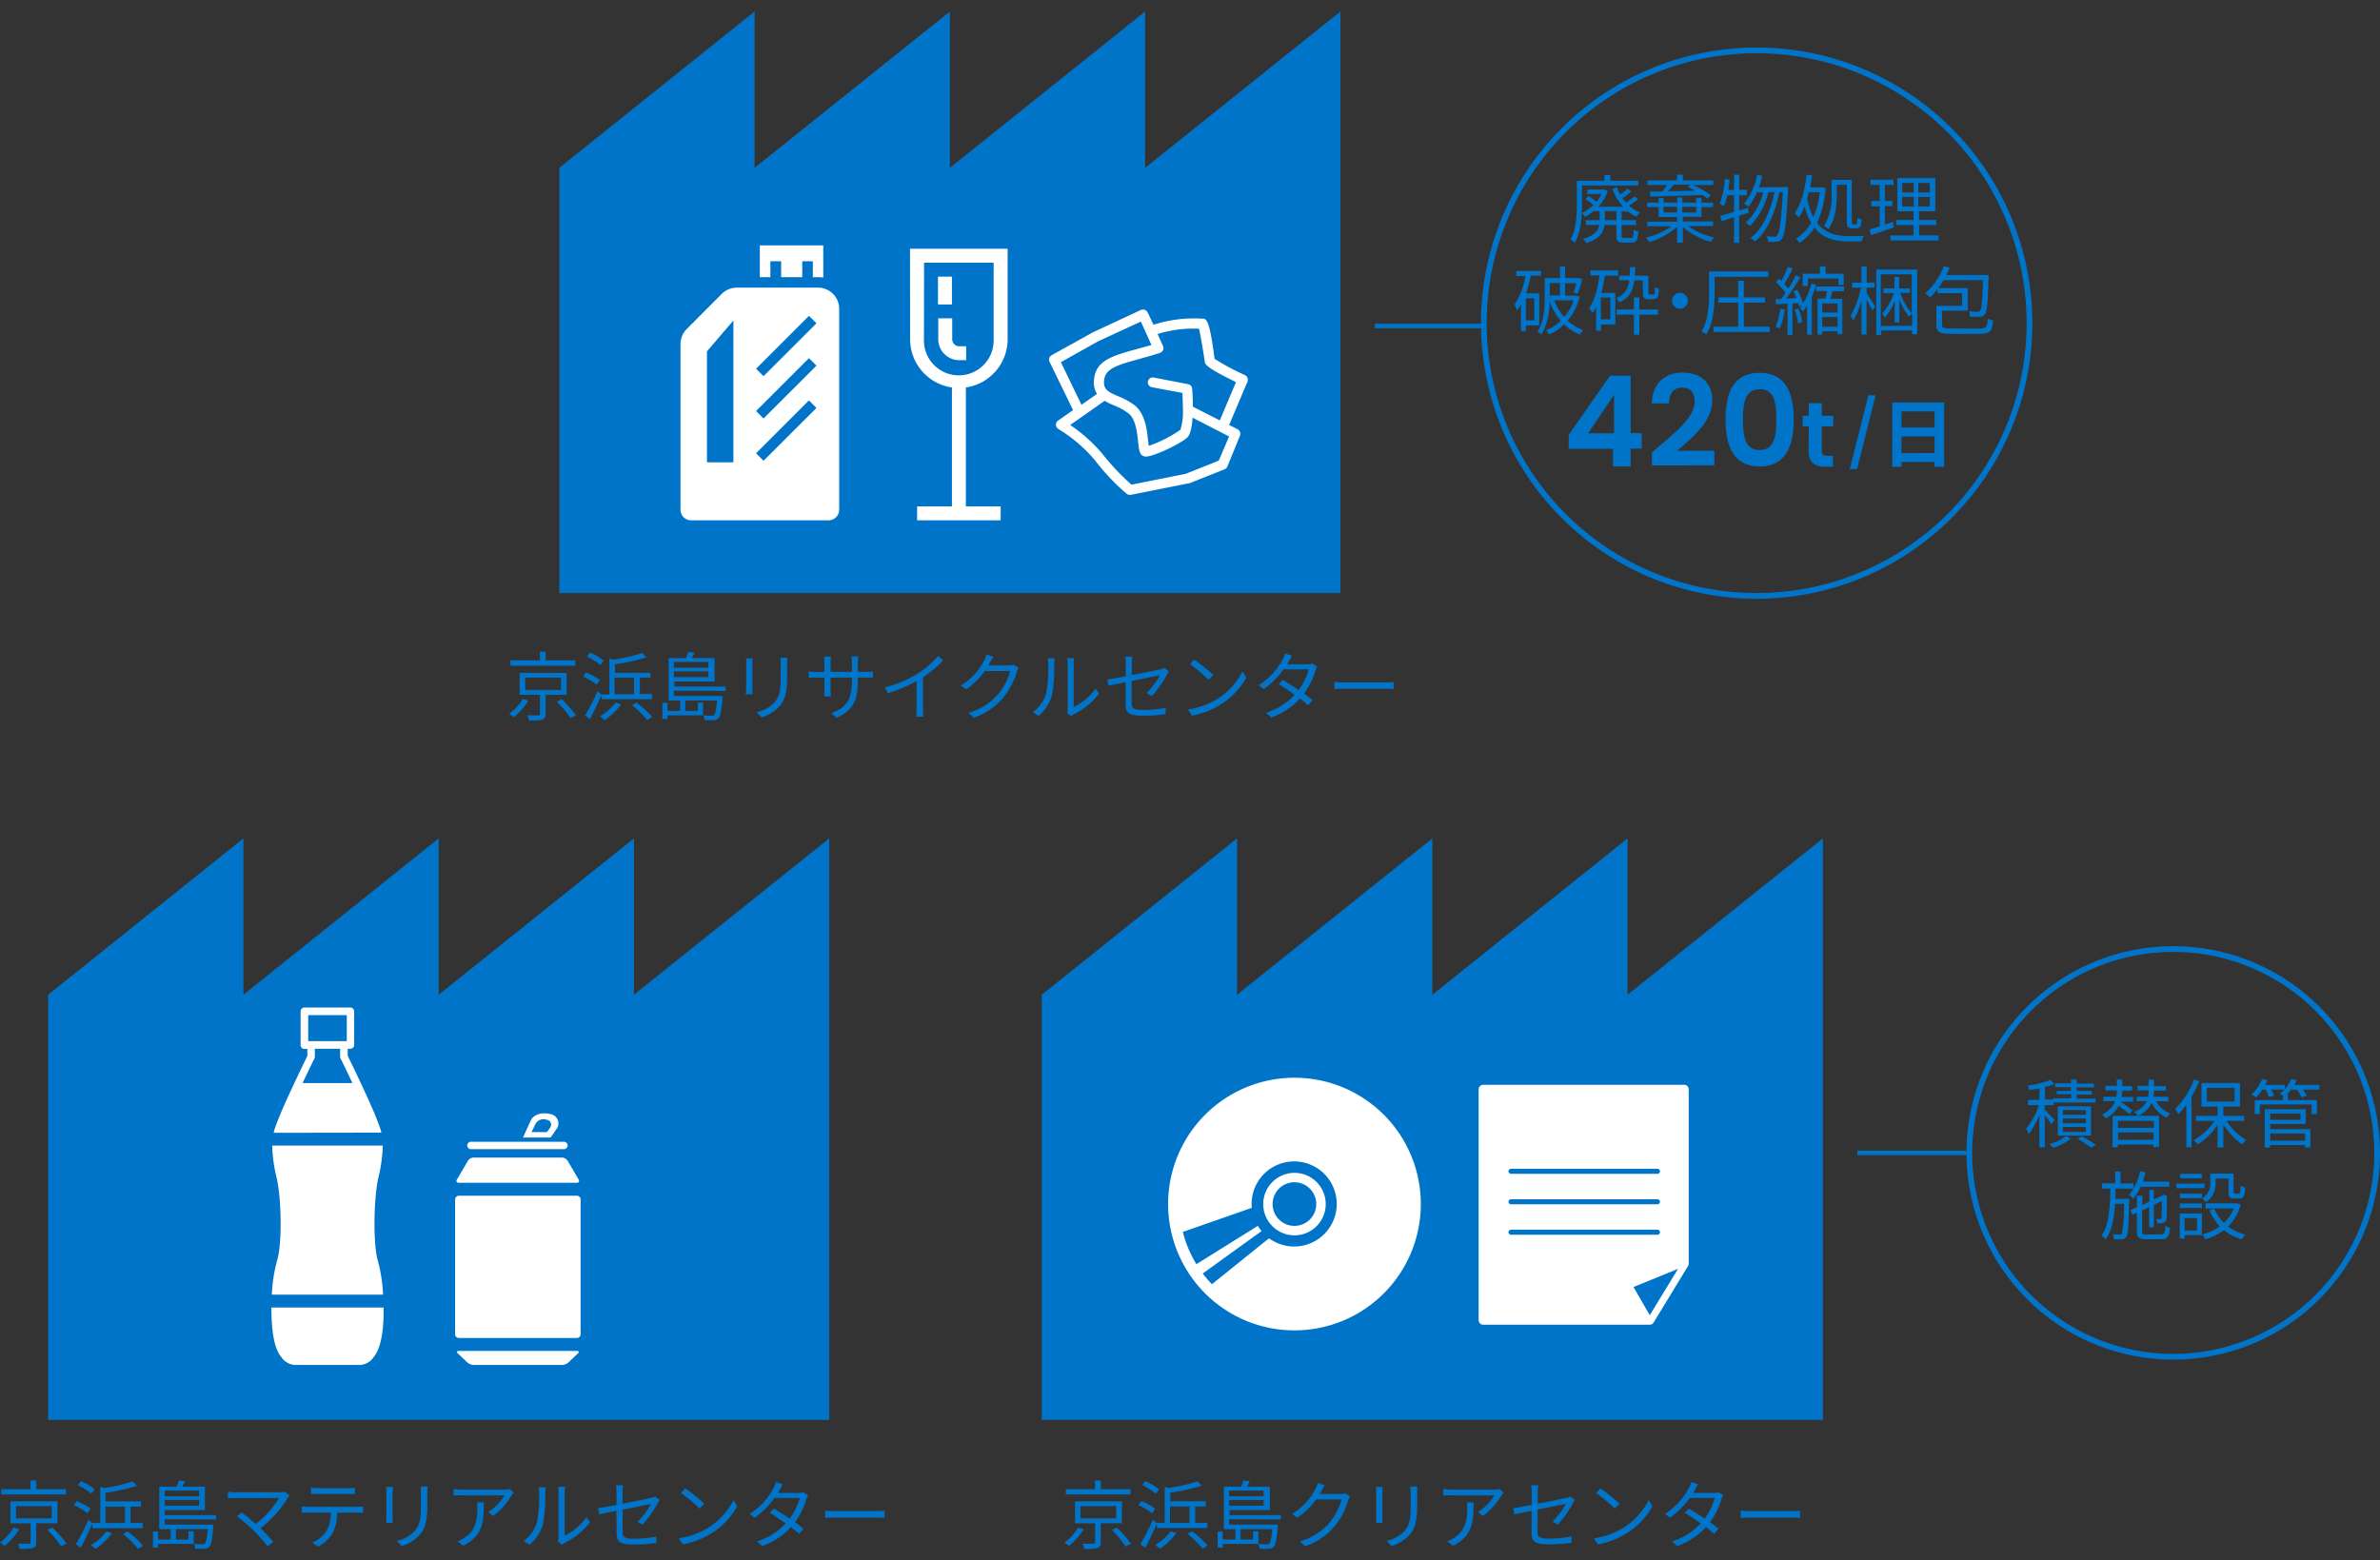 <svg xmlns="http://www.w3.org/2000/svg" width="437" height="286.578"><rect width="100%" height="100%" fill="#333333" stroke="none"/><defs><clipPath id="a"><path data-name="長方形 962" transform="translate(858 1610)" fill="#fff" stroke="#707070" d="M0 0h437v286.579H0z"/></clipPath></defs><g data-name="マスクグループ 6" transform="translate(-858 -1610)" clip-path="url(#a)"><g data-name="レイヤー 2"><g data-name="レイヤー 1" transform="translate(858 1612.112)"><path data-name="パス 10959" d="M97.022 126.55a11.685 11.685 0 01-2.71 3.048c-.221-.19-.58-.453-.812-.612a8.753 8.753 0 002.468-2.742zm8.595-6.4H93.732v-.981h5.4v-1.593h1.054v1.592h5.452zm-5.431 5.346v3.5c0 .591-.137.875-.6 1.055a9.227 9.227 0 01-2.447.158 4.092 4.092 0 00-.337-.949h2.024c.232 0 .316 0 .316-.243v-3.521h-3.733v-4.029h8.627v4.029zm-3.733-.891h6.56v-2.273h-6.592zm6.7 1.7a25.153 25.153 0 012.6 2.953l-.991.506a20.217 20.217 0 00-2.542-3.016z" fill="#0074c8"/><path data-name="パス 10960" d="M109.572 123.629a12.138 12.138 0 00-2.52-1.5l.548-.738a10.735 10.735 0 012.531 1.382zm.865 1.9a76.01 76.01 0 01-2.109 4.419l-.907-.633a38.671 38.671 0 002.288-4.474l.77.591h1.413v-6.591l.8.2a34.329 34.329 0 005.2-1.223l.812.8a40.382 40.382 0 01-5.8 1.276v1.571h6.528v.865h-1.94v3.011h2.235v.96h-9.248zm-.179-5.494a11.157 11.157 0 00-2.478-1.582l.559-.717a9.808 9.808 0 012.51 1.487zm3.8 7.224a13.277 13.277 0 01-3.027 2.89c-.2-.179-.622-.527-.865-.7a10.018 10.018 0 002.858-2.531zm-1.213-1.877h3.575v-3.05h-3.579zm4.039 1.54a17.579 17.579 0 012.858 2.626l-.907.591a17.272 17.272 0 00-2.795-2.731z" fill="#0074c8"/><path data-name="パス 10961" d="M123.732 124.726v.981h8.932a3.057 3.057 0 010 .411c-.19 2.352-.39 3.28-.738 3.659a1.192 1.192 0 01-.844.348 17.207 17.207 0 01-1.73 0 2.162 2.162 0 00-.264-.875 14.385 14.385 0 001.54.074.622.622 0 00.475-.127c.232-.221.39-.939.548-2.658h-5.819v1.9h2.3v-1.508h.96v2.32h-6.528v.675h-.939v-2.954h.939v1.466h2.32v-1.888h-2.109v-7.8h3.164a9.174 9.174 0 00.422-1.139l1.171.148c-.169.348-.359.685-.538.991h4.218v4.292h-7.38v.939h9.417v.791zm0-5.273v1.059h6.328v-1.059zm6.328 2.784v-1.055h-6.328v1.055z" fill="#0074c8"/><path data-name="パス 10962" d="M138.151 119.769v4.577a6.457 6.457 0 00.053 1.055h-1.256c0-.2.063-.643.063-1.055v-5.547h1.244a2.8 2.8 0 00-.104.97zm6.38.095v2.225c0 3.29-.453 4.377-1.445 5.547a7.182 7.182 0 01-3.259 2l-.9-.939a6.327 6.327 0 003.28-1.824c.97-1.139 1.139-2.257 1.139-4.841v-2.168a6.827 6.827 0 00-.063-1.192h1.287c-.032.349-.039.728-.039 1.192z" fill="#0074c8"/><path data-name="パス 10963" d="M153.59 129.714l-.917-.865c2.5-.96 3.744-2.109 3.744-5.98v-.538h-3.913v2.225a12.37 12.37 0 00.063 1.244h-1.213v-3.47h-1.476a7.215 7.215 0 00-1.371.063v-1.19a11.3 11.3 0 001.371.095h1.476v-1.761a8.286 8.286 0 000-1.055h1.223a8.929 8.929 0 00-.074 1.055v1.74h3.913v-1.719a6.716 6.716 0 00-.074-1.118h1.234c0 .137-.063.58-.063 1.118v1.719h1.508a9.228 9.228 0 001.262-.074v1.128h-2.77v.5c0 3.603-.781 5.481-3.923 6.883z" fill="#0074c8"/><path data-name="パス 10964" d="M168.523 121.572a16.578 16.578 0 003.744-3.227l.917.854a23.517 23.517 0 01-3.7 3.058v5.779a9.111 9.111 0 00.084 1.466h-1.35a12.189 12.189 0 00.084-1.466v-5.072a27.166 27.166 0 01-5.273 2.236l-.548-1.055a22.557 22.557 0 006.043-2.573z" fill="#0074c8"/><path data-name="パス 10965" d="M181.821 119.516c-.095.19-.211.38-.327.569h3.712a2.257 2.257 0 00.886-.137l.928.559a4 4 0 00-.316.728 13.278 13.278 0 01-2.447 4.725 12.054 12.054 0 01-5.452 3.723l-.991-.886a11.063 11.063 0 005.473-3.449 11.242 11.242 0 002.194-4.222h-4.63a14.079 14.079 0 01-3.491 3.375l-.939-.717a11.348 11.348 0 004.3-4.63 4.968 4.968 0 00.422-1.055l1.276.411a11.034 11.034 0 00-.598 1.006z" fill="#0074c8"/><path data-name="パス 10966" d="M192.061 125.349a24.258 24.258 0 00.411-5.5 5.208 5.208 0 00-.095-1.055h1.255c0 .158-.063.569-.063.981a30.089 30.089 0 01-.422 5.832 7.709 7.709 0 01-2.45 3.769l-1.055-.707a6.528 6.528 0 002.419-3.32zm3.986 2.679v-8.216a5.57 5.57 0 00-.084-1.055h1.244a9.495 9.495 0 00-.053 1.055v7.909a10.546 10.546 0 004-3.375l.654.939a13.646 13.646 0 01-4.682 3.8 2.806 2.806 0 00-.464.316l-.728-.6a3.415 3.415 0 00.113-.774z" fill="#0074c8"/><path data-name="パス 10967" d="M206.699 123.155l-3.164.664-.2-1.139c.612-.084 1.919-.316 3.375-.591v-2.34a8.433 8.433 0 00-.095-1.266h1.3a8.521 8.521 0 00-.095 1.265v2.109c2.331-.443 4.735-.939 5.273-1.055a2.647 2.647 0 00.728-.243l.812.622c-.095.137-.232.38-.327.548a21.092 21.092 0 01-2.816 4l-.96-.58a12.654 12.654 0 002.436-3.259l-5.178 1.055v4.081c0 .949.359 1.244 1.993 1.244a22.631 22.631 0 004.271-.39l-.053 1.171a29.384 29.384 0 01-4.3.274c-2.552 0-3.016-.654-3.016-2.014z" fill="#0074c8"/><path data-name="パス 10968" d="M223.572 126.213a12.866 12.866 0 004.577-5.041l.7 1.16a13.71 13.71 0 01-4.609 4.883 15.155 15.155 0 01-5.389 2.109l-.728-1.128a14.068 14.068 0 005.452-1.983zm-.8-4.345l-.865.865a28.3 28.3 0 00-3.417-2.868l.78-.833a30.193 30.193 0 013.533 2.837z" fill="#0074c8"/><path data-name="パス 10969" d="M236.629 119.39a9.442 9.442 0 01-.285.5h3.712a2.984 2.984 0 00.907-.137l.907.548a3.576 3.576 0 00-.327.738 13.794 13.794 0 01-2.109 4.218c.57.422 1.118.854 1.561 1.213l-.812.939a40.862 40.862 0 00-1.487-1.244 13.014 13.014 0 01-5.273 3.48l-.981-.844a12.117 12.117 0 005.273-3.311 61.295 61.295 0 00-2.911-1.972l.738-.749c.907.517 1.94 1.171 2.9 1.846a11.515 11.515 0 001.867-3.8h-4.64a14.965 14.965 0 01-3.628 3.628l-.917-.707a12.539 12.539 0 004.4-4.777 4.4 4.4 0 00.432-1.055l1.255.39c-.192.379-.445.874-.582 1.096z" fill="#0074c8"/><path data-name="パス 10970" d="M246.911 123.218h7.519a13.888 13.888 0 001.476-.074v1.3c-.274 0-.854-.063-1.466-.063h-7.53a15.968 15.968 0 00-1.9.063v-1.342a12.294 12.294 0 001.901.116z" fill="#0074c8"/><path data-name="パス 10971" d="M3.522 278.749a11.685 11.685 0 01-2.71 3.048 8.609 8.609 0 00-.812-.612 8.626 8.626 0 002.478-2.774zm8.595-6.4H.243v-.97H5.61v-1.592h1.055v1.592h5.452zm-5.452 5.273v3.5c0 .591-.137.875-.6 1.055a9.228 9.228 0 01-2.447.158 4.092 4.092 0 00-.337-.949H5.3c.232 0 .316-.053.316-.243v-3.491h-3.7v-4.029h8.627v4.029zm-3.733-.886h6.56v-2.246h-6.56zm6.7 1.677a25.154 25.154 0 012.6 2.953l-.991.506a20.215 20.215 0 00-2.541-3.018z" fill="#0074c8"/><path data-name="パス 10972" d="M16.082 275.807a12.137 12.137 0 00-2.52-1.5l.548-.738a10.737 10.737 0 012.531 1.382zm.865 1.9a76.01 76.01 0 01-2.109 4.419l-.907-.633a38.667 38.667 0 002.288-4.471l.77.591v-.053h1.414v-6.595l.8.2a34.327 34.327 0 005.157-1.192l.812.8a40.386 40.386 0 01-5.8 1.276v1.571h6.531v.96h-1.94v3.006h2.236v.96h-9.252zm-.179-5.494a11.158 11.158 0 00-2.478-1.582l.559-.717a9.809 9.809 0 012.51 1.487zm3.8 7.256a13.066 13.066 0 01-3.027 2.89c-.2-.179-.622-.527-.865-.7a9.882 9.882 0 002.858-2.531zm-1.192-1.877h3.575v-3.006h-3.579zm4.039 1.54a17.58 17.58 0 012.858 2.626l-.907.591a17.272 17.272 0 00-2.795-2.731z" fill="#0074c8"/><path data-name="パス 10973" d="M30.246 276.903v.981h8.932v.411c-.2 2.341-.4 3.28-.749 3.659a1.192 1.192 0 01-.844.348 17.207 17.207 0 01-1.73 0 2.162 2.162 0 00-.264-.875 14.388 14.388 0 001.54.074.622.622 0 00.475-.127c.232-.221.39-.939.548-2.658h-5.852v1.9h2.3v-1.508h.96v2.32h-6.533v.675h-.939v-2.953h.939v1.466h2.32v-1.9h-2.105v-7.8h3.164a9.176 9.176 0 00.422-1.139l1.171.148c-.169.348-.359.685-.538.991h4.166v4.292h-7.383v.939h9.417v.791zm0-5.273v1.055h6.328v-1.052zm6.328 2.784v-1.055h-6.328v1.055z" fill="#0074c8"/><path data-name="パス 10974" d="M52.835 272.99a21.482 21.482 0 01-4.988 5.568c.823.823 1.793 1.845 2.341 2.52l-1.055.791a33.862 33.862 0 00-2.468-2.795 32.033 32.033 0 00-3.164-2.7l.886-.728c.506.369 1.635 1.3 2.563 2.109a16.873 16.873 0 004.282-4.756h-7.994c-.527 0-1.118.053-1.392.074v-1.234a9.168 9.168 0 001.392.116h8.173a2.7 2.7 0 00.9-.116l.865.707a3.645 3.645 0 00-.337.443z" fill="#0074c8"/><path data-name="パス 10975" d="M56.653 274.625h8.975a7.906 7.906 0 001.054-.073v1.139h-4.777a8.278 8.278 0 01-.812 3.733 6.654 6.654 0 01-2.7 2.51l-1.055-.749a5.694 5.694 0 002.594-2.109 6.665 6.665 0 00.8-3.4h-5.313v-1.136a10.825 10.825 0 001.234.084zm1.677-3.427h5.558a10.657 10.657 0 001.276-.084v1.139h-8.068v-1.139a11.355 11.355 0 001.234.084z" fill="#0074c8"/><path data-name="パス 10976" d="M72.081 271.946v4.577a9.563 9.563 0 00.063 1.055h-1.266a8.236 8.236 0 00.063-1.055v-5.547h1.255a8.846 8.846 0 00-.115.97zm6.38.095v2.225c0 3.29-.453 4.377-1.445 5.547a7.182 7.182 0 01-3.259 2l-.9-.939a6.264 6.264 0 003.28-1.824c.97-1.139 1.139-2.257 1.139-4.841v-2.13a6.825 6.825 0 00-.057-1.19h1.287c-.032.306-.042.685-.042 1.192z" fill="#0074c8"/><path data-name="パス 10977" d="M93.964 272.484a13.309 13.309 0 01-3.406 3.818l-.907-.728a9.418 9.418 0 003-3.069h-7.82a11.05 11.05 0 00-1.561.074v-1.244a10.866 10.866 0 001.561.127h7.878a6.772 6.772 0 00.96-.084l.664.643a2.225 2.225 0 00-.369.463zm-8.922 9.28l-1.055-.823a4.967 4.967 0 001.234-.612c2.109-1.308 2.426-3.259 2.426-5.547a6.314 6.314 0 00-.053-.981h1.234c.042 3.713-.243 6.223-3.786 7.963z" fill="#0074c8"/><path data-name="パス 10978" d="M98.572 277.526a24.255 24.255 0 00.411-5.5 5.209 5.209 0 00-.095-1h1.3c0 .158-.063.569-.063.981a30.086 30.086 0 01-.422 5.832 7.677 7.677 0 01-2.489 3.744l-1.055-.7a6.528 6.528 0 002.413-3.357zm3.986 2.679v-8.216a5.569 5.569 0 00-.084-1.055h1.266a9.491 9.491 0 00-.053 1.055v7.91a10.6 10.6 0 004.007-3.375l.643.939a13.646 13.646 0 01-4.682 3.8 2.8 2.8 0 00-.464.316l-.728-.6a3.417 3.417 0 00.096-.775z" fill="#0074c8"/><path data-name="パス 10979" d="M113.189 275.336l-3.164.664-.2-1.139c.612-.084 1.919-.316 3.375-.591v-2.341a8.44 8.44 0 00-.095-1.266h1.3a8.521 8.521 0 00-.095 1.266v2.107c2.331-.443 4.735-.939 5.273-1.055a2.533 2.533 0 00.728-.243l.812.622c-.095.137-.232.38-.327.548a21.09 21.09 0 01-2.816 4l-.918-.548a12.433 12.433 0 002.436-3.259l-5.178 1.055v4.08c0 .949.359 1.244 1.993 1.244a22.636 22.636 0 004.218-.39v1.171a29.38 29.38 0 01-4.3.274c-2.552 0-3.016-.654-3.016-2.014z" fill="#0074c8"/><path data-name="パス 10980" d="M130.12 278.411a12.866 12.866 0 004.577-5.041l.664 1.16a13.71 13.71 0 01-4.609 4.883 15.155 15.155 0 01-5.389 2.109l-.728-1.128a14.069 14.069 0 005.485-1.983zm-.8-4.345l-.865.865a28.3 28.3 0 00-3.423-2.865l.78-.833a30.191 30.191 0 013.5 2.816z" fill="#0074c8"/><path data-name="パス 10981" d="M143.139 271.567a4.917 4.917 0 01-.285.5h3.733a2.985 2.985 0 00.907-.137l.907.548a3.575 3.575 0 00-.327.738 13.794 13.794 0 01-2.109 4.218c.58.422 1.118.854 1.561 1.213l-.812.939a40.862 40.862 0 00-1.487-1.244 13.013 13.013 0 01-5.273 3.48l-.981-.844a12.117 12.117 0 005.273-3.311c-.991-.707-2.025-1.424-2.911-1.972l.749-.749c.9.517 1.93 1.171 2.89 1.846a11.516 11.516 0 001.867-3.8H142.2a14.966 14.966 0 01-3.628 3.628l-.917-.707a12.539 12.539 0 004.4-4.777 4.4 4.4 0 00.432-1.055l1.255.39c-.213.379-.466.843-.603 1.096z" fill="#0074c8"/><path data-name="パス 10982" d="M153.421 275.395h7.519a13.894 13.894 0 001.476-.074v1.339c-.274 0-.844-.063-1.466-.063h-7.53a15.972 15.972 0 00-1.9.063v-1.339c.414.032 1.131.074 1.901.074z" fill="#0074c8"/><path data-name="パス 10983" d="M198.98 278.749a11.873 11.873 0 01-2.71 3.048 8.6 8.6 0 00-.812-.612 8.753 8.753 0 002.478-2.763zm8.595-6.4H195.7v-.97h5.368v-1.592h1.059v1.592h5.452zm-5.452 5.273v3.5c0 .591-.137.875-.612 1.055a9.088 9.088 0 01-2.436.158 4.092 4.092 0 00-.337-.949h2.025c.232 0 .316-.053.316-.243v-3.491h-3.7v-4.029h8.627v4.029zm-3.734-.886h6.549v-2.246h-6.549zm6.686 1.7a23.354 23.354 0 012.6 2.953l-.981.506a20.218 20.218 0 00-2.542-3.016z" fill="#0074c8"/><path data-name="パス 10984" d="M211.539 275.807a12.137 12.137 0 00-2.52-1.5l.548-.738a10.736 10.736 0 012.531 1.382zm.865 1.9a76.01 76.01 0 01-2.109 4.419l-.907-.633a38.665 38.665 0 002.288-4.471l.77.591v-.053h1.413v-6.595l.8.2a34.329 34.329 0 005.2-1.223l.812.8a40.7 40.7 0 01-5.8 1.276v1.571h6.528v.96h-1.94v3.006h2.236v.96h-9.249zm-.179-5.494a11 11 0 00-2.489-1.582l.569-.717a9.808 9.808 0 012.51 1.487zm3.8 7.224a13.5 13.5 0 01-3.027 2.89c-.2-.179-.622-.527-.865-.7a10.018 10.018 0 002.858-2.531zm-1.195-1.88h3.575v-3.006h-3.575zm4.039 1.54a18.509 18.509 0 012.858 2.626l-.907.591a17.276 17.276 0 00-2.795-2.731z" fill="#0074c8"/><path data-name="パス 10985" d="M225.682 276.903v.981h8.932a3.053 3.053 0 010 .411c-.19 2.341-.39 3.28-.738 3.659a1.192 1.192 0 01-.844.348 17.207 17.207 0 01-1.73 0 2.342 2.342 0 00-.264-.875 14.388 14.388 0 001.54.074.643.643 0 00.475-.126c.232-.221.39-.939.548-2.658h-5.81v1.9h2.3v-1.508h.96v2.32h-6.528v.675h-.949v-2.953h.939v1.466h2.32v-1.9h-2.109v-7.8h3.164a9.177 9.177 0 00.422-1.139l1.171.148c-.169.348-.359.685-.538.991h4.218v4.292h-7.382v.939h9.4v.791zm0-5.273v1.055h6.328v-1.052zm6.328 2.784v-1.055h-6.328v1.055z" fill="#0074c8"/><path data-name="パス 10986" d="M242.66 271.693c-.095.19-.211.38-.327.569h3.712a2.257 2.257 0 00.886-.137l.928.559a4 4 0 00-.316.728 13.278 13.278 0 01-2.45 4.725 12.054 12.054 0 01-5.452 3.723l-.991-.886a11.063 11.063 0 005.473-3.448 11.243 11.243 0 002.194-4.271h-4.64a13.836 13.836 0 01-3.48 3.375l-.939-.717a11.347 11.347 0 004.3-4.63 4.967 4.967 0 00.422-1.055l1.276.411a9.2 9.2 0 00-.596 1.054z" fill="#0074c8"/><path data-name="パス 10987" d="M253.828 271.946v4.577a6.458 6.458 0 00.053 1.055h-1.255c0-.2.063-.643.063-1.055v-4.566a6.182 6.182 0 00-.053-.981h1.244c-.02.243-.052.644-.052.97zm6.38.095v2.225c0 3.29-.453 4.377-1.445 5.547a7.182 7.182 0 01-3.259 2l-.9-.939a6.327 6.327 0 003.28-1.824c.97-1.139 1.139-2.257 1.139-4.841v-2.13a9.608 9.608 0 00-.074-1.192h1.3c-.032.306-.042.685-.042 1.192z" fill="#0074c8"/><path data-name="パス 10988" d="M275.712 272.484a13.213 13.213 0 01-3.417 3.818l-.9-.728a9.418 9.418 0 003-3.069h-7.815a11.05 11.05 0 00-1.561.074v-1.244a10.865 10.865 0 001.561.127h7.878a6.772 6.772 0 00.96-.084l.664.643a2.225 2.225 0 00-.37.463zm-8.922 9.28l-1.055-.823a4.967 4.967 0 001.234-.612c2.109-1.308 2.426-3.259 2.426-5.547a8.038 8.038 0 00-.063-.981h1.234c.042 3.712-.285 6.222-3.754 7.962z" fill="#0074c8"/><path data-name="パス 10989" d="M281.227 275.336l-3.164.664-.2-1.139c.612-.084 1.919-.316 3.375-.591v-2.341a8.43 8.43 0 00-.095-1.266h1.3a8.524 8.524 0 00-.095 1.266v2.107c2.331-.443 4.735-.939 5.273-1.055a2.644 2.644 0 00.728-.243l.812.622c-.095.137-.232.38-.337.548a20.5 20.5 0 01-2.805 4l-.96-.58a12.918 12.918 0 002.436-3.259l-5.178 1.055v4.081c0 .949.359 1.244 1.983 1.244a22.663 22.663 0 004.282-.39l-.053 1.171a29.388 29.388 0 01-4.3.274c-2.552 0-3.016-.654-3.016-2.014z" fill="#0074c8"/><path data-name="パス 10990" d="M298.153 278.411a12.866 12.866 0 004.577-5.041l.664 1.16a13.709 13.709 0 01-4.609 4.883 15.154 15.154 0 01-5.389 2.109l-.728-1.128a14.069 14.069 0 005.485-1.983zm-.8-4.345l-.865.865a28.306 28.306 0 00-3.417-2.847l.78-.833a30.192 30.192 0 013.543 2.795z" fill="#0074c8"/><path data-name="パス 10991" d="M311.177 271.567a9.442 9.442 0 01-.285.5h3.712a2.984 2.984 0 00.907-.137l.907.548a3.576 3.576 0 00-.327.738 13.794 13.794 0 01-2.109 4.218c.569.422 1.118.854 1.561 1.213l-.812.939a40.862 40.862 0 00-1.487-1.244 13.013 13.013 0 01-5.273 3.48l-.981-.844a12.117 12.117 0 005.273-3.311 61.295 61.295 0 00-2.911-1.972l.738-.749c.907.517 1.94 1.171 2.9 1.846a11.474 11.474 0 001.856-3.8h-4.591a14.965 14.965 0 01-3.628 3.628l-.928-.707a12.5 12.5 0 004.408-4.777 4.4 4.4 0 00.432-1.055l1.255.39c-.227.379-.48.843-.617 1.096z" fill="#0074c8"/><path data-name="パス 10992" d="M321.46 275.395h7.576a13.894 13.894 0 001.476-.074v1.339c-.274 0-.854-.063-1.466-.063h-7.53a16.259 16.259 0 00-1.909.063v-1.339c.355.032 1.083.074 1.853.074z" fill="#0074c8"/><path data-name="パス 10993" d="M210.263 28.706V0l-35.855 28.706V0l-35.856 28.706V0L102.7 28.706V106.8h143.419V0z" fill="#0074c8"/><path data-name="パス 10994" d="M116.405 180.567v-28.706l-35.856 28.706v-28.706l-35.856 28.706v-28.706L8.837 180.567v78.092h143.424V151.861z" fill="#0074c8"/><path data-name="パス 10995" d="M298.849 180.567v-28.706l-35.856 28.706v-28.706l-35.856 28.706v-28.706l-35.856 28.706v78.092h143.424V151.861z" fill="#0074c8"/><circle data-name="楕円形 59" cx="7.656" cy="7.656" r="7.656" transform="translate(255.421 212.478)" fill="#0074c8"/><path data-name="パス 10996" d="M106.609 242.924a.686.686 0 01-.675.685H84.251a.685.685 0 01-.685-.685v-24.761a.685.685 0 01.685-.675h21.683a.675.675 0 01.675.675zm-.5 3.522c.274-.253.19-.464-.179-.464H84.251c-.38 0-.464.211-.19.464l1.74 1.656a2.014 2.014 0 001.181.464h16.22a2.035 2.035 0 001.181-.464zm-1.886-35.391a1.339 1.339 0 00-1.055-.58H86.983a1.36 1.36 0 00-1.055.58l-2.035 3.47a.359.359 0 00.337.58h21.683c.369 0 .527-.264.337-.58zm0-2.805a.685.685 0 00-.685-.675H86.561a.685.685 0 100 1.36h16.979a.686.686 0 00.685-.685zm-1.962-3.164c-.432.728-1.16 1.708-1.16 1.708h-5.07l1.318-2.9c.517-1.371 2.109-1.793 3.67-1.413a1.751 1.751 0 011.276 2.615zm-1.888-1.55a1.666 1.666 0 00-2.035.738l-.738 1.519h2.826s.4-.506.633-.886a.907.907 0 00-.685-1.371z" fill="#fff"/><path data-name="パス 10997" d="M228.54 66.755a43.239 43.239 0 01-5.526-2.963c-.939-7.382-1.561-7.382-2.215-7.382h-.127a24.434 24.434 0 00-8.879 1.115l-1.055-2.236a.949.949 0 00-.527-.485.917.917 0 00-.707 0l-8.8 4.1-7.609 4.221a.918.918 0 00-.38 1.213l4.313 8.869-2.741 1.918a.928.928 0 00-.4.8.918.918 0 00.464.759 27.577 27.577 0 016.676 5.705 40.072 40.072 0 005.853 6.19.949.949 0 00.569.19.527.527 0 00.179 0l10.55-2.103h.158l6.517-2.594a.918.918 0 00.506-.506l2.32-5.663a.928.928 0 00-.432-1.171l-1.561-.8 3.364-7.941a.939.939 0 00-.506-1.234zm-33.747-2.352l6.792-3.807 7.888-3.649 1.951 4.3-2.51.7c-4.651 1.276-7.72 2.109-8.036 5.663a3.944 3.944 0 00.548 2.626l-2.857 1.989zm28.991 18.076l-6.064 2.426-9.966 1.993a43.525 43.525 0 01-5.273-5.579 28.475 28.475 0 00-5.98-5.378l6.328-4.44a12.981 12.981 0 001.677.823 10.609 10.609 0 012.721 1.5c1.318 1.055 1.571 3.565 1.74 5.178s.274 2.636 1.36 2.731h.095c1.466 0 6.507-2.426 7.6-3.522.569-.569.844-1.993.949-3.617l6.707 3.448zm.19-7.382l-4.946-2.52a48.56 48.56 0 00-.127-3.28.918.918 0 00-.749-.854l-6.328-1.223a.917.917 0 00-1.055.728.928.928 0 00.738 1.055l5.621 1.055c0 1.055.074 2.014.063 2.921a10.545 10.545 0 01-.453 3.839 23.3 23.3 0 01-5.821 2.953c0-.285-.084-.654-.116-.981-.2-1.919-.5-4.819-2.394-6.412a12.393 12.393 0 00-3.1-1.719c-1.9-.823-2.721-1.255-2.584-2.868.2-2.183 2.109-2.774 6.686-4.039 1.055-.3 2.267-.622 3.564-1.055a.907.907 0 00.569-.506.875.875 0 000-.759l-.991-2.2a21.809 21.809 0 017.6-.97c.337 1.371.939 5.157 1.055 6.022.063.485.137 1.055 5.737 3.775z" fill="#fff"/><path data-name="パス 10998" d="M309.237 229.953l-6.328 10.388h-30.572v-42.395h36.9z" fill="#fff" stroke="#fff" stroke-linejoin="round" stroke-width="1.675"/><path data-name="線 76" fill="none" stroke="#0074c8" stroke-linecap="round" stroke-linejoin="round" stroke-width=".927" d="M277.441 212.995h26.892"/><path data-name="線 77" fill="none" stroke="#0074c8" stroke-linecap="round" stroke-linejoin="round" stroke-width=".927" d="M277.441 218.595h26.892"/><path data-name="線 78" fill="none" stroke="#0074c8" stroke-linecap="round" stroke-linejoin="round" stroke-width=".927" d="M277.441 224.184h26.892"/><path data-name="パス 10999" d="M309.237 229.953l-9.966 4.071 3.638 6.317z" fill="#0074c8" stroke="#fff" stroke-linejoin="round" stroke-width=".927"/><path data-name="パス 11000" d="M241.743 223.077a5.737 5.737 0 10-4.06 1.684 5.737 5.737 0 004.06-1.684zm-6.908-6.886a4.007 4.007 0 110 5.653 4.007 4.007 0 010-5.653z" fill="#fff"/><path data-name="パス 11001" d="M237.672 195.816a23.2 23.2 0 1016.4 6.781 23.2 23.2 0 00-16.4-6.781zm-6.718 27.2l-11.275 7.042a20.965 20.965 0 01-2.489-5.927l12.655-4.419a7.815 7.815 0 113.164 5.589l-10.483 8.437a19.844 19.844 0 01-1.687-1.972l10.81-7.793a6.325 6.325 0 01-.695-.964z" fill="#fff"/><path data-name="パス 11002" d="M154.086 91.505V54.596a3.881 3.881 0 00-2.942-3.765 3.543 3.543 0 00-.95-.116h-14.891a3.881 3.881 0 00-2.752 1.128l-6.465 6.475a3.891 3.891 0 00-1.139 2.742v30.445a1.951 1.951 0 001.94 1.94h25.247a1.951 1.951 0 001.951-1.94zm-5.547-35.613l1.371 1.371-9.718 9.714-1.366-1.372zm0 7.772l1.371 1.371-9.718 9.714-1.371-1.371zm0 7.762l1.371 1.382-9.713 9.7-1.371-1.371zm-18.729-9.017l4.851-5.663v26.049h-4.851z" fill="#fff"/><path data-name="パス 11003" d="M150.195 48.785a5.821 5.821 0 01.97.084v-5.916h-11.653v5.832h1.94v-2.921h1.973v2.921h3.881v-2.921h1.94v2.921z" fill="#fff"/><path data-name="パス 11004" d="M167.109 60.196a8.953 8.953 0 007.677 8.848v21.851h-6.391v2.552h15.344v-2.552h-6.391V69.044a8.953 8.953 0 007.667-8.848V43.572h-17.927zm2.563-14.068h12.771v14.068a6.4 6.4 0 11-12.792 0z" fill="#fff"/><path data-name="パス 11005" d="M176.116 64.034h1.287v-2.552h-1.287a1.287 1.287 0 01-1.276-1.287v-3.838h-2.563v3.839a3.849 3.849 0 003.839 3.839z" fill="#fff"/><path data-name="長方形 961" fill="#fff" d="M172.225 48.69h2.563v5.115h-2.563z"/><path data-name="パス 11006" d="M70.025 205.898a4.589 4.589 0 00-.148-.569 2.541 2.541 0 00-.084-.264c-.063-.169-.116-.348-.19-.548s-.084-.232-.137-.359-.148-.4-.243-.622-.095-.253-.148-.39-.211-.517-.327-.78c0-.105-.095-.221-.137-.337-1.687-3.944-4.282-9.259-4.767-10.251v-1.288h.485a.685.685 0 00.7-.7v-6.169a.7.7 0 00-.7-.7h-8.432a.7.7 0 00-.7.7v6.2a.685.685 0 00.7.7h.538v1.287c-.485.991-3.09 6.328-4.777 10.251l-.137.348q-.169.4-.316.759c-.063.137-.105.274-.158.4s-.169.422-.243.622-.095.243-.137.359-.127.38-.19.548a1.656 1.656 0 00-.084.264c-.021.084-.116.411-.148.569zm-13.436-21.577h7.087v4.777h-7.087zm1.15 7.931l.074-.148v-1.614h4.64v1.614l.074.148a286.02 286.02 0 012.183 4.545h-9.154a425.43 425.43 0 012.183-4.546z" fill="#fff"/><path data-name="パス 11007" d="M69.412 214.44a28.221 28.221 0 00.875-6.159H49.976a28.221 28.221 0 00.875 6.159c.9 4.345.907 12.349 0 15.017a29.528 29.528 0 00-.949 6.19h20.439a29.53 29.53 0 00-.949-6.19c-.844-2.668-.844-10.672.02-15.017z" fill="#fff"/><path data-name="パス 11008" d="M49.83 238.02c0 3.649.369 7.382 1.793 9.059a3.248 3.248 0 002.858 1.487h11.305a3.248 3.248 0 002.858-1.487c1.424-1.708 1.846-5.41 1.793-9.059z" fill="#fff"/><path data-name="パス 11009" d="M296.16 80.307h-8.131v-2.552l7.593-10.862h3.789v10.545h2.035v2.837h-2.035v3.29h-3.248zm.2-2.837v-7.1l-4.756 7.1z" fill="#0074c8"/><path data-name="パス 11010" d="M303.32 80.95c3.828-3.248 7.846-6.233 7.846-9.344 0-1.508-.675-2.531-2.278-2.531s-2.415 1.055-2.436 2.9h-3.164c.116-3.881 2.594-5.663 5.642-5.663 3.638 0 5.473 2.162 5.473 5.1 0 3.923-3.786 6.981-6.475 9.259h6.844v2.689H303.32z" fill="#0074c8"/><path data-name="パス 11011" d="M323.094 66.355c4.777 0 6.264 3.67 6.264 8.563s-1.487 8.637-6.264 8.637-6.264-3.691-6.264-8.637 1.476-8.563 6.264-8.563zm0 3.016c-2.742 0-3.069 2.647-3.069 5.547s.327 5.621 3.069 5.621 3.058-2.6 3.058-5.621-.285-5.547-3.058-5.547z" fill="#0074c8"/><path data-name="パス 11012" d="M332.121 76.194h-1.118v-1.94h1.118v-2.32h2.383v2.32h2.109v1.94h-2.109v4.524c0 .622.243.886.991.886h1.055v1.993h-1.487c-1.793 0-2.984-.759-2.984-2.9z" fill="#0074c8"/><path data-name="パス 11013" d="M343.057 70.489h1.329l-3.4 13.541h-1.35z" fill="#0074c8"/><path data-name="パス 11014" d="M356.978 71.807v11.79h-1.761v-.865h-6.085v.886h-1.687V71.807zm-7.846 1.645v2.942h6.085v-2.942zm6.085 7.635V78.04h-6.085v3.069z" fill="#0074c8"/><path data-name="パス 11015" d="M290.465 35.498c0 2.109-.158 5-1.318 6.96a4.894 4.894 0 00-.78-.591c1.055-1.835 1.16-4.45 1.16-6.38v-4.408h5.1v-1.054h1.061v1.055h5.125v.875h-10.337zm7.3 1.16v1.666h2.623v.886h-2.626v1.919c0 .39 0 .453.453.453h1.287c.359 0 .422-.232.464-1.519a2.668 2.668 0 00.854.359c-.095 1.6-.359 2.014-1.213 2.014h-1.529c-1.055 0-1.287-.264-1.287-1.308V39.21h-2.183c-.169 1.329-.875 2.542-3.322 3.322a4.049 4.049 0 00-.6-.759c2.109-.643 2.784-1.561 2.974-2.563h-2.472v-.886h2.542v-1.666h-1.128a7.994 7.994 0 01-1.582 1.055 4.291 4.291 0 00-.58-.728 7.287 7.287 0 002.109-1.466 12.26 12.26 0 00-1.434-1.055l.559-.569a11.212 11.212 0 011.466 1.055 6.887 6.887 0 00.9-1.424h-2.584v-.833h3.153l.591.285a8.521 8.521 0 01-1.708 2.879h4.556a9.492 9.492 0 01-1.983-3.29l.833-.243a8.7 8.7 0 00.591 1.276 10.1 10.1 0 001.35-1.055l.675.506a9.933 9.933 0 01-1.635 1.213 8.745 8.745 0 00.675.844 13.34 13.34 0 001.561-1.15l.686.506a11.41 11.41 0 01-1.708 1.171 6.507 6.507 0 002.025 1.276 4.217 4.217 0 00-.643.78 7.857 7.857 0 01-1.592-.991v.071zm-.97 0h-2.107v1.666h2.1z" fill="#0074c8"/><path data-name="パス 11016" d="M309.949 39.399a13.161 13.161 0 004.83 2.109 3.164 3.164 0 00-.654.8 13.035 13.035 0 01-5.136-2.742v2.892h-1.05v-2.9a13.709 13.709 0 01-5.125 2.784 3.26 3.26 0 00-.633-.8 13.488 13.488 0 004.735-2.109h-4.467V38.6h5.494v-.854h-3.4v-1.838h-2.109v-.8h2.109v-.844h.928v.844h2.468v-.96h.96v.96h2.542v-.844h.981v.844h2.109v.8h-2.109v1.8h-3.427v.854h5.554v.833zm-6.981-6.328h2.194a11.867 11.867 0 00.932-1.213h-3.628v-.833h5.473v-1.054h1.055v1.055h5.568v.832h-3.7a18.75 18.75 0 013.3 1.888l-.664.6a10.546 10.546 0 00-.928-.643c-3.459.116-7.108.232-9.555.285zm2.489 3.839h2.478v-1.052h-2.486zm1.845-5.094a11.491 11.491 0 01-1.053 1.192l5.062-.095a20.56 20.56 0 00-1.413-.664l.506-.432zm1.6 4.05v1.055h2.547v-1.055z" fill="#0074c8"/><path data-name="パス 11017" d="M319.339 37.501v4.988h-.949v-4.693l-2.257.7-.274-.97c.7-.19 1.571-.422 2.531-.728v-3.052h-1.244a11.749 11.749 0 01-.6 2.035 5.2 5.2 0 00-.78-.453 16 16 0 00.939-4.566l.9.148a49.331 49.331 0 01-.264 1.856h1.055v-2.795h.949v2.787h1.4v.991h-1.4v2.805l1.592-.5.137.907zm8.964-5.273v.517c-.306 6.212-.6 8.342-1.149 9.027a1.213 1.213 0 01-.949.517 8.438 8.438 0 01-1.561 0 2.278 2.278 0 00-.285-1c.612 0 1.16.074 1.434.074a.58.58 0 00.506-.243c.443-.475.738-2.51 1.055-7.93h-.654c-.685 3.586-2.194 7.234-4.471 9.048a3.248 3.248 0 00-.844-.622c2.246-1.614 3.723-4.988 4.44-8.437h-1.128a13.3 13.3 0 01-3.375 6.212 3.1 3.1 0 00-.8-.591 11.674 11.674 0 003.238-5.589h-1.183a11.444 11.444 0 01-1.55 2.647 7.215 7.215 0 00-.78-.591 11.811 11.811 0 002.394-5.273l.939.19a18.617 18.617 0 01-.612 2.109z" fill="#0074c8"/><path data-name="パス 11018" d="M342.235 41.223a3.4 3.4 0 00-.38.991h-2.362c-2.5 0-4.746-.485-6.328-2.552a8.648 8.648 0 01-2.774 2.847 3.922 3.922 0 00-.633-.8 7.55 7.55 0 002.784-2.953 11.961 11.961 0 01-1.2-2.984 10.084 10.084 0 01-1.055 2.046 4.809 4.809 0 00-.78-.749c1.213-1.645 1.867-4.292 2.225-7.1l1 .137a28.461 28.461 0 01-.369 2.183h2.246l.6.127a18.573 18.573 0 01-1.561 6.391c1.54 2.025 3.659 2.447 5.948 2.447zm-10.113-8.047c-.116.4-.211.791-.316 1.181a13.382 13.382 0 001.16 3.427 16.356 16.356 0 001.15-4.609zm5.125.453c0 1.867-.232 4.535-1.508 6.328a2.8 2.8 0 00-.823-.548 10.24 10.24 0 001.382-5.842v-2.636h3.712v7.72c0 .39 0 .453.243.453h.548c.19 0 .232-.232.253-1.234a2.647 2.647 0 00.77.327c-.063 1.244-.306 1.614-.928 1.614h-.812c-.812 0-.991-.274-.991-1.192v-6.8h-1.846z" fill="#0074c8"/><path data-name="パス 11019" d="M347.761 39.652l-4.218 1.424-.232-1.055a51.023 51.023 0 001.835-.569v-3.681h-1.55v-.973h1.55v-2.95h-1.7v-.96h4.218v.96h-1.582v2.95h1.371v.949h-1.371v3.4l1.5-.5zm8.184 1.476v.928h-8.827v-.928h4.218V39.22h-3.164v-.928h3.164v-1.6h-2.953v-6.109h6.971v6.106h-2.984v1.6h3.164v.928h-3.164v1.909zm-6.676-7.9h2.109v-1.749h-2.109zm0 2.584h2.109v-1.76h-2.109zm5.062-4.314h-2.109v1.73h2.109zm0 2.573h-2.109v1.74h2.109z" fill="#0074c8"/><path data-name="パス 11020" d="M280.172 57.634v1.055h-.9v-4.9a8.18 8.18 0 01-.742 1.131 4.483 4.483 0 00-.464-1.055 13.066 13.066 0 002-5.273h-1.656v-.949h4.556v.865h-1.9a23.528 23.528 0 01-.865 3.269h2.429v5.864zm0-4.967v4.053h1.55v-4.05zm9.881-.327a10.419 10.419 0 01-2.215 4.44 8.774 8.774 0 002.89 1.751 2.806 2.806 0 00-.633.8 8.837 8.837 0 01-2.9-1.867 8.912 8.912 0 01-2.765 1.856 3.162 3.162 0 00-.559-.78 8.257 8.257 0 002.7-1.74 11.6 11.6 0 01-2.046-3.554 12.255 12.255 0 01-1.466 6.074 4.018 4.018 0 00-.77-.5c1.213-1.867 1.35-4.471 1.35-6.328v-3.538h2.795v-2.109h.928v2.109h2.51l.643.169a19.7 19.7 0 01-.8 2.689l-.8-.221a15.145 15.145 0 00.5-1.687h-2.046v2.288h2.1zm-5.5-2.478v2.288h1.888v-2.289zm.833 3.164a9.723 9.723 0 001.814 3.069 9.08 9.08 0 001.761-3.037z" fill="#0074c8"/><path data-name="パス 11021" d="M294.672 48.511a24.525 24.525 0 01-.643 3.164h2.563v5.811h-2.647v1.149h-.886v-4.324a7.593 7.593 0 01-.633 1.055 9.1 9.1 0 00-.633-.875 9.766 9.766 0 001.266-2.858 26.481 26.481 0 00.643-3.164h-1.687v-.918h5.1v.96zm1 4.018h-1.73v4.012h1.73zm4.419-3.164c-.274 1.972-.939 3.248-2.742 4.039a2.6 2.6 0 00-.58-.738 3.681 3.681 0 002.362-3.3h-1.824v-.855h1.93c0-.475.053-1.055.074-1.571h.939a10.9 10.9 0 01-.074 1.571h2.489v3.037c0 .253 0 .38.074.432a.38.38 0 00.232 0h.39a.812.812 0 00.316 0 .38.38 0 00.158-.285 11.053 11.053 0 01.053-1.128 1.93 1.93 0 00.728.39 6.432 6.432 0 01-.158 1.308.707.707 0 01-.369.453 1.508 1.508 0 01-.654.116h-.77a1.16 1.16 0 01-.759-.221c-.19-.169-.253-.38-.253-1.107v-2.109zm.917 5.368h3.438v.949h-3.438v3.681h-1v-3.692h-3.164v-.949h3.164v-2.2h1z" fill="#0074c8"/><path data-name="パス 11022" d="M309.922 53.099a1.455 1.455 0 11-1.455-1.424 1.455 1.455 0 011.455 1.424z" fill="#0074c8"/><path data-name="パス 11023" d="M314.826 51.675c0 2.215-.2 5.473-1.508 7.635a4.609 4.609 0 00-.886-.538c1.255-2.109 1.371-4.978 1.371-7.087v-3.933h10.883v.97h-9.86zm10.1 6.212v.97h-10.3v-.96h4.524v-4.419h-3.607v-.97h3.607v-3.059h1.055v3.058h3.87v.97h-3.87v4.42z" fill="#0074c8"/><path data-name="パス 11024" d="M327.703 54.754a12.655 12.655 0 01-.928 3.47 4.923 4.923 0 00-.749-.359 10.653 10.653 0 00.844-3.259zm5.758-4.556a18.431 18.431 0 01-.791 2.194v6.96h-.867v-5.326a8.066 8.066 0 01-.759 1.055 4.01 4.01 0 00-.548-.654c.137-.158.264-.337.39-.506l-.58.243a2.854 2.854 0 00-.137-.6l-1.055.063v5.779h-.9v-5.781c-.749.063-1.445.095-2.109.137l-.095-.917h1c.264-.337.538-.728.812-1.149a12.256 12.256 0 00-1.719-2l.548-.622c.137.116.285.274.422.411a20.257 20.257 0 001.213-2.594l.875.327a31.547 31.547 0 01-1.54 2.826 9.39 9.39 0 01.717.865 25.633 25.633 0 001.382-2.468l.844.369a43.461 43.461 0 01-2.594 3.923l1.888-.105a12.714 12.714 0 00-.548-1.223l.717-.274a12.34 12.34 0 011.055 2.468 12.339 12.339 0 001.508-3.628zm-3.238 4.355a9.891 9.891 0 01.686 2.478l-.77.232a9.122 9.122 0 00-.622-2.5zm1.7-4.145h-.928v-2.245h3.164v-1.351h1.055v1.35h3.311v2.056h-.96v-1.191h-5.61zm4.545.97c-.127.464-.253.96-.369 1.392h2.172v6.5h-.875v-.538h-2.805v.6h-.865v-6.6h1.434c.116-.432.221-.939.306-1.392h-2v-.833h5.125v.833zm.928 2.225h-2.805v1.689h2.805zm0 4.3v-1.791h-2.805v1.793z" fill="#0074c8"/><path data-name="パス 11025" d="M342.741 51.769a54.334 54.334 0 011.55 2.394l-.517.738a21.643 21.643 0 00-1.055-1.993v6.422h-.917v-6.274a14.86 14.86 0 01-1.508 3.7 4.84 4.84 0 00-.506-.875 16.515 16.515 0 001.9-5.157h-1.624v-.937h1.719v-2.953h.96v2.953h1.445v.939h-1.445zm9.291-4.377v11.886h-.939v-.7h-5.674v.823h-.907V47.393zm-.938 10.325v-2.235a3.163 3.163 0 00-.559.559 11.274 11.274 0 01-1.793-3.164v4.218h-.854v-3.9a9.312 9.312 0 01-1.845 3.037 5.147 5.147 0 00-.443-.78 9.491 9.491 0 002.109-3.754h-1.877v-.833h2.023v-2.112h.854v2.109h1.993v.812h-1.793a10.946 10.946 0 002.109 3.733v-7.14h-5.674v9.491z" fill="#0074c8"/><path data-name="パス 11026" d="M363.443 58.234c1.234 0 1.445-.285 1.55-1.835a3.86 3.86 0 00.991.359c-.211 1.962-.612 2.436-2.531 2.436h-5.093c-2.183 0-2.816-.3-2.816-1.624v-3.512h4.725v-2.331h-4.514v-.759a13.846 13.846 0 01-1.36 1.519 7.06 7.06 0 00-.907-.7 12.708 12.708 0 003.427-5.03l1.055.306a11.532 11.532 0 01-.612 1.329h7.772v.5c-.137 4.577-.264 6.212-.675 6.7a1.055 1.055 0 01-.907.453 13.709 13.709 0 01-1.8 0 2.615 2.615 0 00-.274-.981c.7.074 1.35.084 1.582.084a.6.6 0 00.517-.19c.274-.348.422-1.74.527-5.621h-7.245a13.389 13.389 0 01-.96 1.455h5.41v4.155h-4.725v2.584c0 .569.274.685 1.74.685z" fill="#0074c8"/><path data-name="線 79" fill="none" stroke="#0074c8" stroke-miterlimit="10" stroke-width=".813" d="M252.447 57.76h20.037"/><path data-name="パス 11027" d="M322.546 7.667a49.566 49.566 0 11-49.566 49.566 49.566 49.566 0 0149.566-49.566m0-1.055a50.62 50.62 0 1050.62 50.62 50.62 50.62 0 00-50.62-50.619z" fill="#0074c8"/><path data-name="パス 11028" d="M376.646 204.358a16.764 16.764 0 00-1.2-1.656v5.9h-.991v-5.99a14.006 14.006 0 01-1.93 3.522 6.332 6.332 0 00-.527-.939 13.509 13.509 0 002.373-4.345h-2.014v-.964h2.109v-2.109c-.633.105-1.276.221-1.867.285a3.164 3.164 0 00-.316-.78 19.975 19.975 0 004.218-1.055l.717.77a12.082 12.082 0 01-1.73.517v2.288h1.476v-.216h3.333v-.749h-2.647v-.58h2.6v-.717h-2.911v-.685h2.911v-.707h1.055v.749h3.164v.686h-3.164v.675h2.774v.654h-2.774v.749h3.459v.707h-7.73v.475h-1.6v.844c.422.411 1.55 1.561 1.8 1.856zm3.575 2.658a10.387 10.387 0 01-3.248 1.666 5.6 5.6 0 00-.654-.675 8.805 8.805 0 003.058-1.5zm-2.383-.569v-5.378h6.106v5.378zm.939-3.828h4.218v-.865h-4.218zm0 1.561h4.218v-.886h-4.218zm0 1.582h4.218v-.917h-4.218zm3.438.791c.917.527 1.972 1.149 2.615 1.592l-.886.5c-.548-.411-1.54-1.055-2.415-1.582z" fill="#0074c8"/><path data-name="パス 11029" d="M390.935 202.48a22.9 22.9 0 00-1.909-1.508 5.705 5.705 0 01-2.383 2.3 4.638 4.638 0 00-.675-.7 4.545 4.545 0 002.4-2.457h-2.172v-.8h2.4a6.037 6.037 0 00.095-1.192h-2.109v-.823h2.109v-1.15h.97v1.2h1.824v.823h-1.824a7.987 7.987 0 01-.095 1.192h2.109v.833h-2.341a23.817 23.817 0 012.215 1.635zm-3.016.337h8.511v5.726h-1.055v-.457h-6.517v.506h-.981zm.981.886v1.308h6.57v-1.265zm6.517 3.5v-1.35H388.9v1.392zm.464-7.087a4.872 4.872 0 002.641 2.27 2.266 2.266 0 00-.643.77 5.769 5.769 0 01-2.784-2.7 5.062 5.062 0 01-2.584 2.352 3.734 3.734 0 00-.633-.728 4.081 4.081 0 002.32-1.962h-1.888v-.8h2.109a4.715 4.715 0 00.095-1.055v-.137h-2.025v-.823h2.025v-1.15h.991v1.2h2.2v.823h-2.2v.084a7.463 7.463 0 01-.084 1.055h2.7v.833z" fill="#0074c8"/><path data-name="パス 11030" d="M403.801 196.438a20.353 20.353 0 01-1.392 2.847v9.312h-.97v-7.811a15.708 15.708 0 01-1.476 1.751 7.38 7.38 0 00-.569-.981 15.493 15.493 0 003.459-5.4zm5.02 7.277a10.546 10.546 0 003.607 3.533 4.533 4.533 0 00-.728.812 12.655 12.655 0 01-3.47-3.712v4.292h-1.055v-4.218a11.5 11.5 0 01-3.659 3.649 4.817 4.817 0 00-.717-.812 10.1 10.1 0 003.786-3.512H403.2v-.928h3.976v-1.708h-2.963v-4.325h7.076v4.324h-3.058v1.708h3.839v.928zm-3.607-3.529h5.094v-2.51h-5.094z" fill="#0074c8"/><path data-name="パス 11031" d="M425.822 197.999h-3a7.536 7.536 0 01.738 1.128l-.939.306a6.066 6.066 0 00-.917-1.434h-1.055a8.807 8.807 0 01-.77.865h.211v1.055h5.336v2.563h-.991v-1.752h-9.491v1.751h-.947v-2.563h5.167v-.865c-.2-.116-.411-.243-.569-.316a5.172 5.172 0 00.854-.749h-2.447a5.61 5.61 0 01.538 1.128l-.907.274a7.592 7.592 0 00-.643-1.4h-.591a10.066 10.066 0 01-1.171 1.455 5.271 5.271 0 00-.844-.548 7.656 7.656 0 001.983-2.858l.939.253a5.594 5.594 0 01-.4.844h3.6v.8a6.833 6.833 0 001.213-1.9l.97.232a8.2 8.2 0 01-.422.865h4.64zm-8.975 7.256h7.382v3.354h-1v-.432h-6.422v.464h-.96v-7.045h7.509v2.721h-6.549zm0-2.879v1.16h5.55v-1.16zm0 3.67v1.329h6.422v-1.329z" fill="#0074c8"/><path data-name="パス 11032" d="M390.935 218.038a4.633 4.633 0 010 .464c-.095 4.545-.179 6.074-.517 6.528a.991.991 0 01-.791.443 11.02 11.02 0 01-1.455 0 2.552 2.552 0 00-.264-.907c.559.053 1.055.053 1.266.053s.316 0 .422-.19a26.383 26.383 0 00.4-5.452h-1.645c-.169 2.6-.591 4.978-1.74 6.517a2.975 2.975 0 00-.77-.664c1.424-1.9 1.592-5.273 1.645-8.669h-1.508v-.949h2.415v-2.183h.96v2.2h2.383v.949h-3.29c0 .633 0 1.266-.053 1.877zm2.109-2.2a9.619 9.619 0 01-1.329 2.2 8.447 8.447 0 00-.78-.707 10.187 10.187 0 002.014-4.345l.981.2a16.168 16.168 0 01-.506 1.708h4.893v.939zm3.765 8.732c.612 0 .717-.264.77-1.571a3.164 3.164 0 00.865.369c-.127 1.613-.422 2.109-1.571 2.109h-2.78c-1.36 0-1.73-.306-1.73-1.508v-3.364l-.823.39-.39-.833 1.213-.569v-2.109h1v1.708l1.287-.612v-2.162h.823v1.751l1.508-.7.074-.063.158-.127.654.232v.169c0 1.94 0 3.67-.084 4.05a.759.759 0 01-.622.749 3.661 3.661 0 01-1.055.074 2.947 2.947 0 00-.221-.791 5.679 5.679 0 00.717 0c.158 0 .243 0 .285-.253s.063-1.413.063-3.048l-1.466.7v4.1h-.875v-3.691l-1.287.622v3.807c0 .527.127.633.875.633z" fill="#0074c8"/><path data-name="パス 11033" d="M404.782 216.096h-5.167v-.844h5.167zm-.485 8.616h-3.164v.633h-.9v-4.588h4.071zm-4.039-7.6h4.05v.812h-4.05zm0 1.8h4.05v.823h-4.05zm4.018-4.63h-3.955v-.823h3.955zm-3.164 7.308v2.3h2.288v-2.3zm5.695-6.517a4.018 4.018 0 01-1.751 3.586 5.011 5.011 0 00-.738-.675 3.164 3.164 0 001.519-2.921v-1.646h4.282v3.343c0 .306 0 .359.253.359h.686c.253 0 .306-.179.337-1.5a2.364 2.364 0 00.844.38c-.084 1.6-.327 1.993-1.055 1.993h-.949c-.833 0-1.055-.253-1.055-1.234v-2.436h-2.352zm4.609 4.018a8.985 8.985 0 01-2.31 4.05 8.436 8.436 0 003.164 1.476 4.616 4.616 0 00-.664.865 9.218 9.218 0 01-3.259-1.687 10.431 10.431 0 01-3.449 1.7 3.257 3.257 0 00-.548-.886 9.291 9.291 0 003.238-1.508 9.312 9.312 0 01-1.919-2.984l.907-.274a7.7 7.7 0 001.772 2.636 7.181 7.181 0 001.793-2.668h-5.178v-.928h5.811z" fill="#0074c8"/><path data-name="線 80" fill="none" stroke="#0074c8" stroke-miterlimit="10" stroke-width=".813" d="M341.033 209.62h20.037"/><path data-name="パス 11034" d="M399.035 172.709a36.911 36.911 0 11-36.91 36.911 36.911 36.911 0 0136.911-36.911m0-1.055a37.965 37.965 0 1037.965 37.965 37.965 37.965 0 00-37.965-37.965z" fill="#0074c8"/></g></g></g></svg>